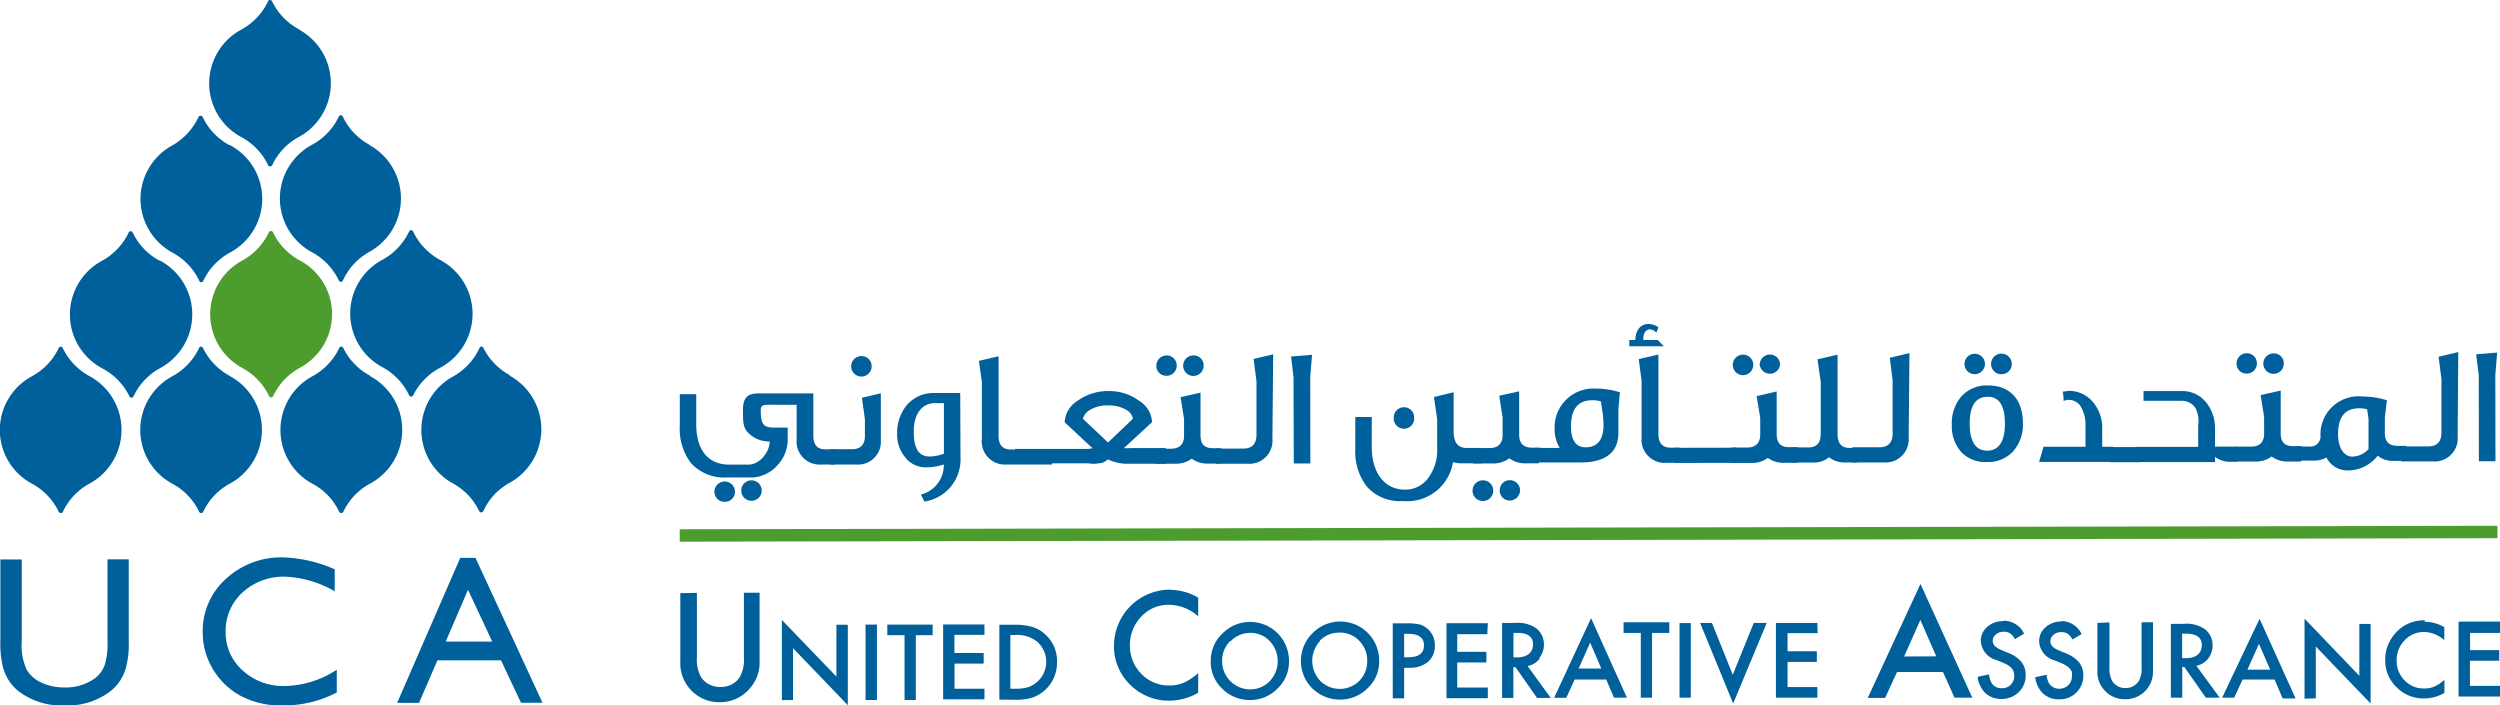 <svg xmlns="http://www.w3.org/2000/svg" viewBox="0 0 193 54.45" xmlns:v="https://vecta.io/nano"><path d="M193 47.99h-3.2v5.78h3.2v-.82h-2.32v-1.94h2.26v-.82h-2.25v-1.33H193zm-5.81-.1a2.89 2.89 0 0 0-2.32 1.06 3 3 0 0 0-.73 2 2.84 2.84 0 0 0 .88 2.11 2.9 2.9 0 0 0 2.12.86 3.07 3.07 0 0 0 1.57-.43v-1l-.4.31a3.56 3.56 0 0 1-.38.2 1.81 1.81 0 0 1-.78.15 2 2 0 0 1-1.51-.62 2.12 2.12 0 0 1-.62-1.54 2.18 2.18 0 0 1 .62-1.56 2 2 0 0 1 1.5-.64 2.4 2.4 0 0 1 1.56.63v-1a3 3 0 0 0-1.51-.42m-8.41 5.91v-4l4.23 4.4v-6.14h-.87v4l-4.23-4.41v6.18zm-5.28-2.21l.89-2 .87 2zm2.72 2.22h1l-2.78-6.15-2.89 6.09h.93l.65-1.4h2.47zm-7.76-5h.31c.81 0 1.21.3 1.21.89s-.41 1-1.24 1h-.28zm2 1.93a1.64 1.64 0 0 0 .35-1 1.54 1.54 0 0 0-.57-1.26 2.45 2.45 0 0 0-1.65-.43h-1v5.7h.88v-2.37h.16l1.66 2.37h1.07l-1.8-2.46a1.57 1.57 0 0 0 .93-.58m-8.57-2.73v3.72a2.08 2.08 0 0 0 .57 1.51 2.11 2.11 0 0 0 1.57.66 2.15 2.15 0 0 0 1.58-.66 2.12 2.12 0 0 0 .57-1.51v-3.77h-.88v3.48a1.89 1.89 0 0 1-.24 1.09 1.2 1.2 0 0 1-1 .51 1.19 1.19 0 0 1-1-.5 1.93 1.93 0 0 1-.24-1.09v-3.48zm-2.76-.11a1.81 1.81 0 0 0-1.24.44 1.42 1.42 0 0 0-.5 1.09 1.6 1.6 0 0 0 1.19 1.47l.56.23a1.81 1.81 0 0 1 .37.2 1.16 1.16 0 0 1 .26.22.68.68 0 0 1 .15.26 1 1 0 0 1 0 .31.93.93 0 0 1-.27.69 1 1 0 0 1-.68.28.92.92 0 0 1-.79-.38 1.48 1.48 0 0 1-.21-.7l-.88.19a2.08 2.08 0 0 0 .6 1.26 1.79 1.79 0 0 0 1.25.45 1.83 1.83 0 0 0 1.33-.53 1.8 1.8 0 0 0 .53-1.33 1.56 1.56 0 0 0-.33-1 2.51 2.51 0 0 0-1-.69l-.58-.24c-.42-.17-.63-.4-.63-.68a.64.64 0 0 1 .24-.51.89.89 0 0 1 .61-.21.9.9 0 0 1 .48.12 1.19 1.19 0 0 1 .37.45l.71-.42a1.73 1.73 0 0 0-1.56-1m-4.48 0a1.83 1.83 0 0 0-1.24.44 1.4 1.4 0 0 0-.5 1.09 1.6 1.6 0 0 0 1.19 1.47l.56.23a1.91 1.91 0 0 1 .38.2 1.16 1.16 0 0 1 .26.22.82.82 0 0 1 .14.26.73.73 0 0 1 .05.3.94.94 0 0 1-.27.7.92.92 0 0 1-.67.27.9.9 0 0 1-.79-.37 1.48 1.48 0 0 1-.21-.7l-.89.19a2.14 2.14 0 0 0 .6 1.26 1.81 1.81 0 0 0 1.25.45 1.87 1.87 0 0 0 1.33-.53 1.76 1.76 0 0 0 .53-1.33 1.56 1.56 0 0 0-.33-1 2.41 2.41 0 0 0-1-.69l-.57-.24c-.42-.18-.64-.4-.64-.68a.63.63 0 0 1 .24-.51.88.88 0 0 1 .6-.21.91.91 0 0 1 .49.12 1.2 1.2 0 0 1 .38.45l.71-.42a1.74 1.74 0 0 0-1.57-1M147 50.68l1.25-2.82 1.23 2.81zm3.89 3.18h1.37l-4-8.78-4.07 8.8h1.34l.92-2H150zm-10.59-5.77h-3.2v5.77h3.2v-.82H138V51.1h2.26v-.82H138v-1.4h2.32zm-9.05 0l2.55 6.22 2.59-6.22h-1l-1.62 4-1.61-4zm-1.59 5.77h.87V48.1h-.87zm-.79-5v-.82h-3.53v.82h1.33v5h.87v-5zm-7 2.75l.89-2 .86 2zm2.73 2.25h1l-2.77-6.14-2.85 6.15h.94l.64-1.41H124zm-7.76-5h.31c.8 0 1.2.3 1.2.89s-.41 1-1.24 1h-.27zm2 1.93a1.64 1.64 0 0 0 .35-1 1.57 1.57 0 0 0-.57-1.27 2.54 2.54 0 0 0-1.66-.43h-1v5.79h.87v-2.37h.17l1.66 2.37h1.06l-1.79-2.46a1.57 1.57 0 0 0 .93-.57m-4-2.74h-3.19v5.79h3.19v-.82h-2.36v-1.94h2.25v-.82h-2.25v-1.36h2.32zm-6.46.82h.29c.82 0 1.24.29 1.24.89s-.4.92-1.2.92h-.33zm.41 2.62a2.13 2.13 0 0 0 1.44-.46 1.61 1.61 0 0 0 .52-1.26 1.64 1.64 0 0 0-.5-1.23 1.59 1.59 0 0 0-.66-.39 5 5 0 0 0-1.09-.09h-1v5.79h.88v-2.35zm-6.93-2.08a2.07 2.07 0 0 1 1.53-.63 2 2 0 0 1 1.52.63 2.13 2.13 0 0 1 .62 1.55 2.16 2.16 0 0 1-.62 1.55 2.14 2.14 0 0 1-3 0 2.25 2.25 0 0 1 0-3.11m-.51 3.78a3 3 0 0 0 2 .77 3 3 0 0 0 2.16-.88 2.78 2.78 0 0 0 .89-2.12 3 3 0 0 0-5.15-2.12 3 3 0 0 0 .09 4.35M95 49.51a2.07 2.07 0 0 1 1.5-.65 2 2 0 0 1 1.52.63 2.25 2.25 0 0 1 0 3.1 2.09 2.09 0 0 1-1.54.63 2.17 2.17 0 0 1-2.13-2.19 2.12 2.12 0 0 1 .62-1.54m-.51 3.78a3 3 0 0 0 2 .77 2.93 2.93 0 0 0 2.16-.88 2.82 2.82 0 0 0 .89-2.12 3 3 0 0 0-5.15-2.12 2.87 2.87 0 0 0-.89 2.1 2.83 2.83 0 0 0 1 2.25m-4.1-7.75A4.34 4.34 0 0 0 86 49.86a4.1 4.1 0 0 0 1.25 3 4.18 4.18 0 0 0 3 1.23 4.45 4.45 0 0 0 2.25-.61v-1.51a5.23 5.23 0 0 1-.58.44 3.12 3.12 0 0 1-.53.29 2.69 2.69 0 0 1-1.12.22 2.92 2.92 0 0 1-2.15-.89 3.06 3.06 0 0 1-.89-2.2 3.14 3.14 0 0 1 .88-2.23 2.83 2.83 0 0 1 2.14-.91 3.43 3.43 0 0 1 2.25.89v-1.44a4.24 4.24 0 0 0-2.15-.6M78 49.02h.39a2.43 2.43 0 0 1 1.69.53 2.07 2.07 0 0 1-.71 3.5 3.28 3.28 0 0 1-1 .12H78zm.33 5a4.38 4.38 0 0 0 1.36-.16 2.84 2.84 0 0 0 1.91-2.74 2.75 2.75 0 0 0-.9-2.14 2.53 2.53 0 0 0-1-.58 4.61 4.61 0 0 0-1.38-.17h-1.17v5.78zM76 48.21h-3.19v5.78H76v-.82h-2.31v-1.94h2.25v-.82h-2.26v-1.4H76zm-4 .83v-.82h-3.5v.82h1.33v5h.87v-5zm-5.18 5h.88v-5.82h-.88zm-5.6 0v-4l4.23 4.4v-6.21h-.88v4l-4.21-4.37v6.19zm-8.7-8.25v5.32a3 3 0 0 0 3.07 3.1 3 3 0 0 0 2.24-1 3 3 0 0 0 .81-2.16v-5.29h-1.21v5a2.72 2.72 0 0 1-.35 1.56 1.71 1.71 0 0 1-1.47.71 1.73 1.73 0 0 1-1.46-.71 2.73 2.73 0 0 1-.35-1.55v-5z" fill="#00609c"/><path d="M52.474 40.858l140.33-.269.002.96-140.33.269z" fill="#4c9c2e"/><g fill="#00609c"><path d="M64.42 35.86h-1a1.78 1.78 0 0 1-1.92-1.93v-2.68h-1.4c-1.08 0-1.37-.06-1.37.39 0 1.06.16 1.36 1 1.37h1.08v.85a2.86 2.86 0 0 1-.74 2 2.82 2.82 0 0 1-1.92 1h-2a3.5 3.5 0 0 1-2.81-1.11 4.43 4.43 0 0 1-.86-2.91v-2.41h1.27v2.32c0 2 .92 3.13 2.58 3.12h1.54a1.64 1.64 0 0 0 1.13-.69 1.84 1.84 0 0 0 .42-1.1 2.22 2.22 0 0 1-1.64-.65c-.46-.44-.42-1-.42-1.82 0-.94.39-1.24 1.2-1.24h4.23v3.26c0 .72.32 1.07.94 1.06h.66z"/><path d="M67.29 28.28a.79.79 0 1 1-.78-.79.77.77 0 0 1 .78.79m.71 5.68a1.76 1.76 0 0 1-1.9 1.9h-2v-1.18h1.67c.64 0 1-.34 1-1v-1.31l-.23-1.66 1.46-.35zm4.87 1.06v-3.9h-.69c-1 0-1.64.84-1.64 2.19s.41 1.93 1.21 1.93a3.11 3.11 0 0 0 1.13-.22m1.27.28a3.28 3.28 0 0 1-2.78 3.42l-.28-.54a2.33 2.33 0 0 0 1.77-2.32 4.7 4.7 0 0 1-1.39.22 2 2 0 0 1-1.61-.8 2.7 2.7 0 0 1-.6-1.8 3.37 3.37 0 0 1 .74-2.2 2.71 2.71 0 0 1 2.13-.94h2zm7.07.56h-3.49a1.79 1.79 0 0 1-1.93-2v-4.38l-.23-1.62 1.52-.36v6.13c0 .72.31 1.07.93 1.07h3.19z"/><path d="M87.46 32.33a1 1 0 0 0-.51-.69 2.59 2.59 0 0 0-1.41-.34 2.53 2.53 0 0 0-1.4.35 1.11 1.11 0 0 0-.54.68l1.94 1.83zM90 35.8h-3.13a3.52 3.52 0 0 1-1.35-.34 1 1 0 0 1-.73.31 1.92 1.92 0 0 1-.74 0h-5.69v-1.11h5.5a2.05 2.05 0 0 0 .49-.06c-.3-.25-1-.93-2.16-2a2.08 2.08 0 0 1 1-1.66 4 4 0 0 1 2.37-.75 3.88 3.88 0 0 1 2.38.75 2.06 2.06 0 0 1 1 1.65l-2.17 2a2.24 2.24 0 0 0 .52 0H90z"/><path d="M92.92 28.23a.79.79 0 0 1-1.58.007.79.79 0 0 1 .78-.797.76.76 0 0 1 .8.79m-2.08 0a.78.78 0 0 1-.79.78.76.76 0 0 1-.78-.79.79.79 0 0 1 .78-.78.77.77 0 0 1 .79.79m3.4 7.56h-1a2 2 0 0 1-1.24-.38 2.07 2.07 0 0 1-1.25.39h-1.54v-1.16h1.2c.64 0 1-.34 1-1v-1.29l-.27-1.69 1.54-.35v3.29c0 .69.31 1 .94 1h.67z"/><path d="M98.23 33.86a1.78 1.78 0 0 1-1.92 1.94h-2.43v-1.17H96c.64 0 1-.35 1-1.06v-4.14l-.22-1.72 1.51-.36zm3.06-6.47l-.14 1.73.01 6.66h-1.28l-.02-6.64-.19-1.62 1.62-.13zm7.88 4.83a.79.79 0 1 1-1.57 0 .78.78 0 0 1 .78-.78.77.77 0 0 1 .79.79m5.21 3.54h-1.51a2.63 2.63 0 0 1-.7-.09 3.58 3.58 0 0 1-3.87 3 3.39 3.39 0 0 1-2.8-1.14 4.42 4.42 0 0 1-.87-2.92v-2.43h1.27v2.32c0 2 1 3.3 2.58 3.29a2.17 2.17 0 0 0 1.72-.82 3.58 3.58 0 0 0 .75-2.37v-2.25l-.25-1.71 1.52-.37v3c0 .87.32 1.3 1 1.3h1.19z"/><path d="M117.35 37.86a.8.8 0 0 1-.79.78.76.76 0 0 1-.78-.79.77.77 0 0 1 .78-.78.79.79 0 0 1 .79.79m1.44-2.09h-1a2 2 0 0 1-1.27-.39 2.07 2.07 0 0 1-1.25.4h-1.54v-1.19H115c.64 0 1-.34 1-1v-1.37l-.26-1.67 1.54-.34v3.35q0 1 1 1h.64zm-3.51 2.09a.8.8 0 0 1-1.358.593.8.8 0 0 1 .558-1.373.79.79 0 0 1 .8.78"/><path d="M123.7 31.74l-.11-.75a2 2 0 0 0-.67-.09c-1.09 0-1.64.68-1.64 2 0 1.09.38 1.64 1.13 1.63q1.38 0 1.38-1.74a8.06 8.06 0 0 0-.09-1.09m1.36-1.45l-.12 1.36v1.8c0 1.52-1 2.29-2.91 2.29h-3.62v-1.12h2a2.71 2.71 0 0 1-.39-1.39 3 3 0 0 1 3.2-3.19 6.28 6.28 0 0 1 1.86.29m4.58 5.44h-1a1.79 1.79 0 0 1-1.93-1.93v-4.41l-.22-1.67 1.52-.35v6.13c0 .71.32 1.06.94 1.06h.7zm-1.21-9h-2.67v-.48h.47c0-.71.38-1.24 1-1.24a1.37 1.37 0 0 1 .78.26l-.16.41a.74.74 0 0 0-.47-.25c-.36 0-.54.28-.54.82h.63.49z"/><path d="M129.282 34.57l4.78-.009.002 1.17-4.78.009z"/><path d="M137.42 28.15a.79.79 0 0 1-1.57 0 .79.79 0 0 1 .78-.78.78.78 0 0 1 .79.8m-2.07 0a.79.79 0 0 1-1.58.007.79.79 0 0 1 .78-.797.78.78 0 0 1 .8.79m3.4 7.56h-1a2 2 0 0 1-1.27-.38 2 2 0 0 1-1.24.39h-1.55v-1.19h1.2c.63 0 1-.34 1-1v-1.29l-.28-1.68 1.55-.36v3.3c0 .69.32 1 .94 1h.68z"/><path d="M143.35 35.7h-.86a1.93 1.93 0 0 1-1.29-.4 1.83 1.83 0 0 1-1.23.41h-1.59v-1.17h1.25c.62 0 .93-.35.93-1.06v-4l-.25-1.74 1.55-.36v6.13c0 .72.31 1.07.93 1.07h.56z"/><path d="M147.35 33.76a1.79 1.79 0 0 1-1.93 1.94H143v-1.17h2.11c.64 0 1-.35 1-1.06v-4.13l-.22-1.72 1.52-.36zm7.96-5.65a.78.78 0 0 1-.79.78.79.79 0 0 1-.81-.79.8.8 0 0 1 1.6 0m-.53 4.6q0-2.07-1.32-2.07c-.94 0-1.4.7-1.4 2.07s.45 2.09 1.35 2.09 1.37-.71 1.37-2.09m-1.54-4.59a.8.8 0 0 1-.8.78.79.79 0 1 1 .8-.78m2.93 4.58a3.11 3.11 0 0 1-.76 2.16 2.63 2.63 0 0 1-2 .82 2.58 2.58 0 0 1-2-.77 3 3 0 0 1-.73-2.1 3.19 3.19 0 0 1 .74-2.2 2.63 2.63 0 0 1 2.08-.84c1.67 0 2.67 1.08 2.67 2.93m7.05 2.97h-5.8l.34-1.17H161v-.27-1.36a2.72 2.72 0 0 0-.38-1.5 1.09 1.09 0 0 0-.91-.49.89.89 0 0 0-.4.09c0-.13 0-.38-.07-.73a2.76 2.76 0 0 0 .4-.05 2.37 2.37 0 0 1 1.91.83 3.06 3.06 0 0 1 .74 2.07v1.41h.84z"/><path d="M162.917 34.515l2.29-.004.002 1.17-2.29.004zm13.393-6.445a.79.79 0 1 1-.79-.79.77.77 0 0 1 .79.79m-2.08 0a.77.77 0 0 1-.79.77.76.76 0 0 1-.78-.79.79.79 0 0 1 .78-.78.77.77 0 0 1 .79.8m3.41 7.56h-1a2 2 0 0 1-1.27-.39 2 2 0 0 1-1.25.39h-1.52v-1.15h1.19c.64 0 1-.34 1-1v-1.29l-.27-1.69 1.55-.35v3.29c0 .69.31 1 .94 1h.68z"/><path d="M182.85 34.71v-2.38l-.11-.73a2.07 2.07 0 0 0-.62-.08c-1.08 0-1.62.67-1.62 2 0 1.08.47 1.73 1.09 1.73a1.74 1.74 0 0 0 1.26-.58m2.87.91h-.93a1.79 1.79 0 0 1-1.23-.4 2.92 2.92 0 0 1-2.3 1.14 1.83 1.83 0 0 1-1.66-1 2 2 0 0 1-1 .24h-1.35v-1.09h1a.78.78 0 0 0 .89-.86 2.94 2.94 0 0 1 3.25-3 6.46 6.46 0 0 1 1.88.29l-.16 1.35v1.17c0 .69.32 1 1 1h.63z"/><path d="M189.73 33.68a1.78 1.78 0 0 1-1.93 1.94h-2.43v-1.16h2.11c.64 0 1-.35 1-1.06v-4.14l-.22-1.72 1.52-.36zm3.05-6.46l-.14 1.73.01 6.66h-1.28l-.01-6.65-.2-1.61 1.62-.13zM56.74 37.96a.77.77 0 0 1-.78.78.78.78 0 0 1-.81-.77.8.8 0 0 1 .81-.8.79.79 0 0 1 .78.79m2.06 0a.79.79 0 1 1-.365-.758.79.79 0 0 1 .365.758m113.89-2.31v-1.17H171v-1.4a3.14 3.14 0 0 0-.74-2.08 2.34 2.34 0 0 0-1.78-.81h0-3v.75h3a1.29 1.29 0 0 1 1 .54 2.29 2.29 0 0 1 .22 1.38v1.36.28h-4.77l-.34 1.17H171v-.4a1.91 1.91 0 0 0 1.27.38h0z"/></g><path d="M23.13 20.1h0a4.83 4.83 0 0 1-2.06-2.18h0a.19.19 0 0 0-.16-.09.19.19 0 0 0-.15.09h0a4.83 4.83 0 0 1-2.05 2.19 4.71 4.71 0 0 0 0 8.3 4.85 4.85 0 0 1 2.07 2.18.16.16 0 0 0 .15.09.19.19 0 0 0 .15-.09 4.85 4.85 0 0 1 2.06-2.19 4.7 4.7 0 0 0 0-8.3" fill="#4c9c2e"/><g fill="#00609c"><path d="M6.91 29.04h0a4.88 4.88 0 0 1-2.07-2.18.15.15 0 0 0-.15-.1.18.18 0 0 0-.15.1 4.88 4.88 0 0 1-2.06 2.18 4.71 4.71 0 0 0 0 8.31 4.81 4.81 0 0 1 2.06 2.17h0a.19.19 0 0 0 .15.09.19.19 0 0 0 .16-.09 4.81 4.81 0 0 1 2.05-2.18 4.72 4.72 0 0 0 0-8.31m10.84-.01h0a4.83 4.83 0 0 1-2.07-2.16.18.18 0 0 0-.15-.1.15.15 0 0 0-.15.1h0a4.81 4.81 0 0 1-2.05 2.18 4.71 4.71 0 0 0 0 8.31 4.81 4.81 0 0 1 2.06 2.17h0a.19.19 0 0 0 .15.09.16.16 0 0 0 .15-.09 4.78 4.78 0 0 1 2.06-2.18 4.72 4.72 0 0 0 0-8.31M28.56 29h0a4.86 4.86 0 0 1-2.06-2.14.18.18 0 0 0-.16-.1.18.18 0 0 0-.15.1h0a4.83 4.83 0 0 1-2.06 2.18 4.72 4.72 0 0 0 0 8.31 4.71 4.71 0 0 1 2.06 2.17h0a.19.19 0 0 0 .16.09.19.19 0 0 0 .15-.09 4.78 4.78 0 0 1 2.06-2.18 4.71 4.71 0 0 0 0-8.31m10.83-.05h0a4.88 4.88 0 0 1-2.07-2.12.16.16 0 0 0-.3 0h0a4.81 4.81 0 0 1-2 2.18 4.71 4.71 0 0 0 0 8.31A4.81 4.81 0 0 1 37 39.47h0a.19.19 0 0 0 .15.09.19.19 0 0 0 .16-.09 4.71 4.71 0 0 1 2-2.18 4.72 4.72 0 0 0 0-8.31m-27-8.86h0a4.8 4.8 0 0 1-2.07-2.18h0a.17.17 0 0 0-.15-.09.16.16 0 0 0-.15.09h0a4.85 4.85 0 0 1-2.06 2.19 4.71 4.71 0 0 0 0 8.3A4.85 4.85 0 0 1 10 30.61a.17.17 0 0 0 .3 0 4.85 4.85 0 0 1 2.06-2.19 4.71 4.71 0 0 0 0-8.3M34 20.08h0a4.85 4.85 0 0 1-2.11-2.22h0a.19.19 0 0 0-.15-.09.17.17 0 0 0-.15.09h0a4.85 4.85 0 0 1-2.06 2.19 4.7 4.7 0 0 0 0 8.3 4.83 4.83 0 0 1 2.06 2.18.19.19 0 0 0 .15.09.16.16 0 0 0 .15-.09A4.85 4.85 0 0 1 34 28.38a4.71 4.71 0 0 0 0-8.3M17.7 11.2h0a4.83 4.83 0 0 1-2.06-2.18h0a.19.19 0 0 0-.16-.09.19.19 0 0 0-.15.09h0a4.89 4.89 0 0 1-2 2.19 4.71 4.71 0 0 0 0 8.3 4.83 4.83 0 0 1 2.06 2.18h0a.15.15 0 0 0 .15.1.18.18 0 0 0 .15-.1h0a4.85 4.85 0 0 1 2.06-2.19 4.7 4.7 0 0 0 0-8.3m10.78-.02h0a4.83 4.83 0 0 1-2.07-2.19h0a.16.16 0 0 0-.15-.09.15.15 0 0 0-.15.09h0a4.78 4.78 0 0 1-2.06 2.18 4.71 4.71 0 0 0 0 8.31 4.83 4.83 0 0 1 2.06 2.18h0a.18.18 0 0 0 .15.1.18.18 0 0 0 .16-.1h0a4.78 4.78 0 0 1 2-2.19 4.71 4.71 0 0 0 0-8.3"/><path d="M23.1 2.27h0A4.8 4.8 0 0 1 21 .09.17.17 0 0 0 20.85 0a.16.16 0 0 0-.15.09 4.85 4.85 0 0 1-2.06 2.19 4.71 4.71 0 0 0 0 8.31 4.76 4.76 0 0 1 2.06 2.17h0a.19.19 0 0 0 .15.09.19.19 0 0 0 .16-.09h0a4.76 4.76 0 0 1 2.05-2.18 4.72 4.72 0 0 0 0-8.31M8.3 43.18h1.64v6.33a7.29 7.29 0 0 1-.19 1.94 3.8 3.8 0 0 1-.47 1.09 3.69 3.69 0 0 1-.7.78A5.44 5.44 0 0 1 5 54.46a5.49 5.49 0 0 1-3.61-1.13 3.67 3.67 0 0 1-.7-.78 3.92 3.92 0 0 1-.47-1.07 7.76 7.76 0 0 1-.19-2v-6.29h1.65v6.33a4.47 4.47 0 0 0 .38 2.18 2.54 2.54 0 0 0 1.14 1 4.11 4.11 0 0 0 1.79.37 3.82 3.82 0 0 0 2.4-.75 2.31 2.31 0 0 0 .7-1 5.69 5.69 0 0 0 .21-1.85zM26 51.7v1.76a8.85 8.85 0 0 1-4.17 1 6.62 6.62 0 0 1-3.27-.75 5.62 5.62 0 0 1-2.13-2.06 5.51 5.51 0 0 1-.78-2.85 5.39 5.39 0 0 1 1.78-4.1 6.27 6.27 0 0 1 4.41-1.67 10.7 10.7 0 0 1 4 .92v1.7A8.23 8.23 0 0 0 22 44.52a4.67 4.67 0 0 0-3.28 1.22 4 4 0 0 0-1.3 3 3.91 3.91 0 0 0 1.29 3A4.63 4.63 0 0 0 22 52.96a7.53 7.53 0 0 0 4-1.26m12-2.17l-1.87-4-1.72 4zm-2.47-6.46h1.18l5.17 11.18h-1.66l-1.54-3.27h-4.91l-1.42 3.28h-1.69z"/></g></svg>